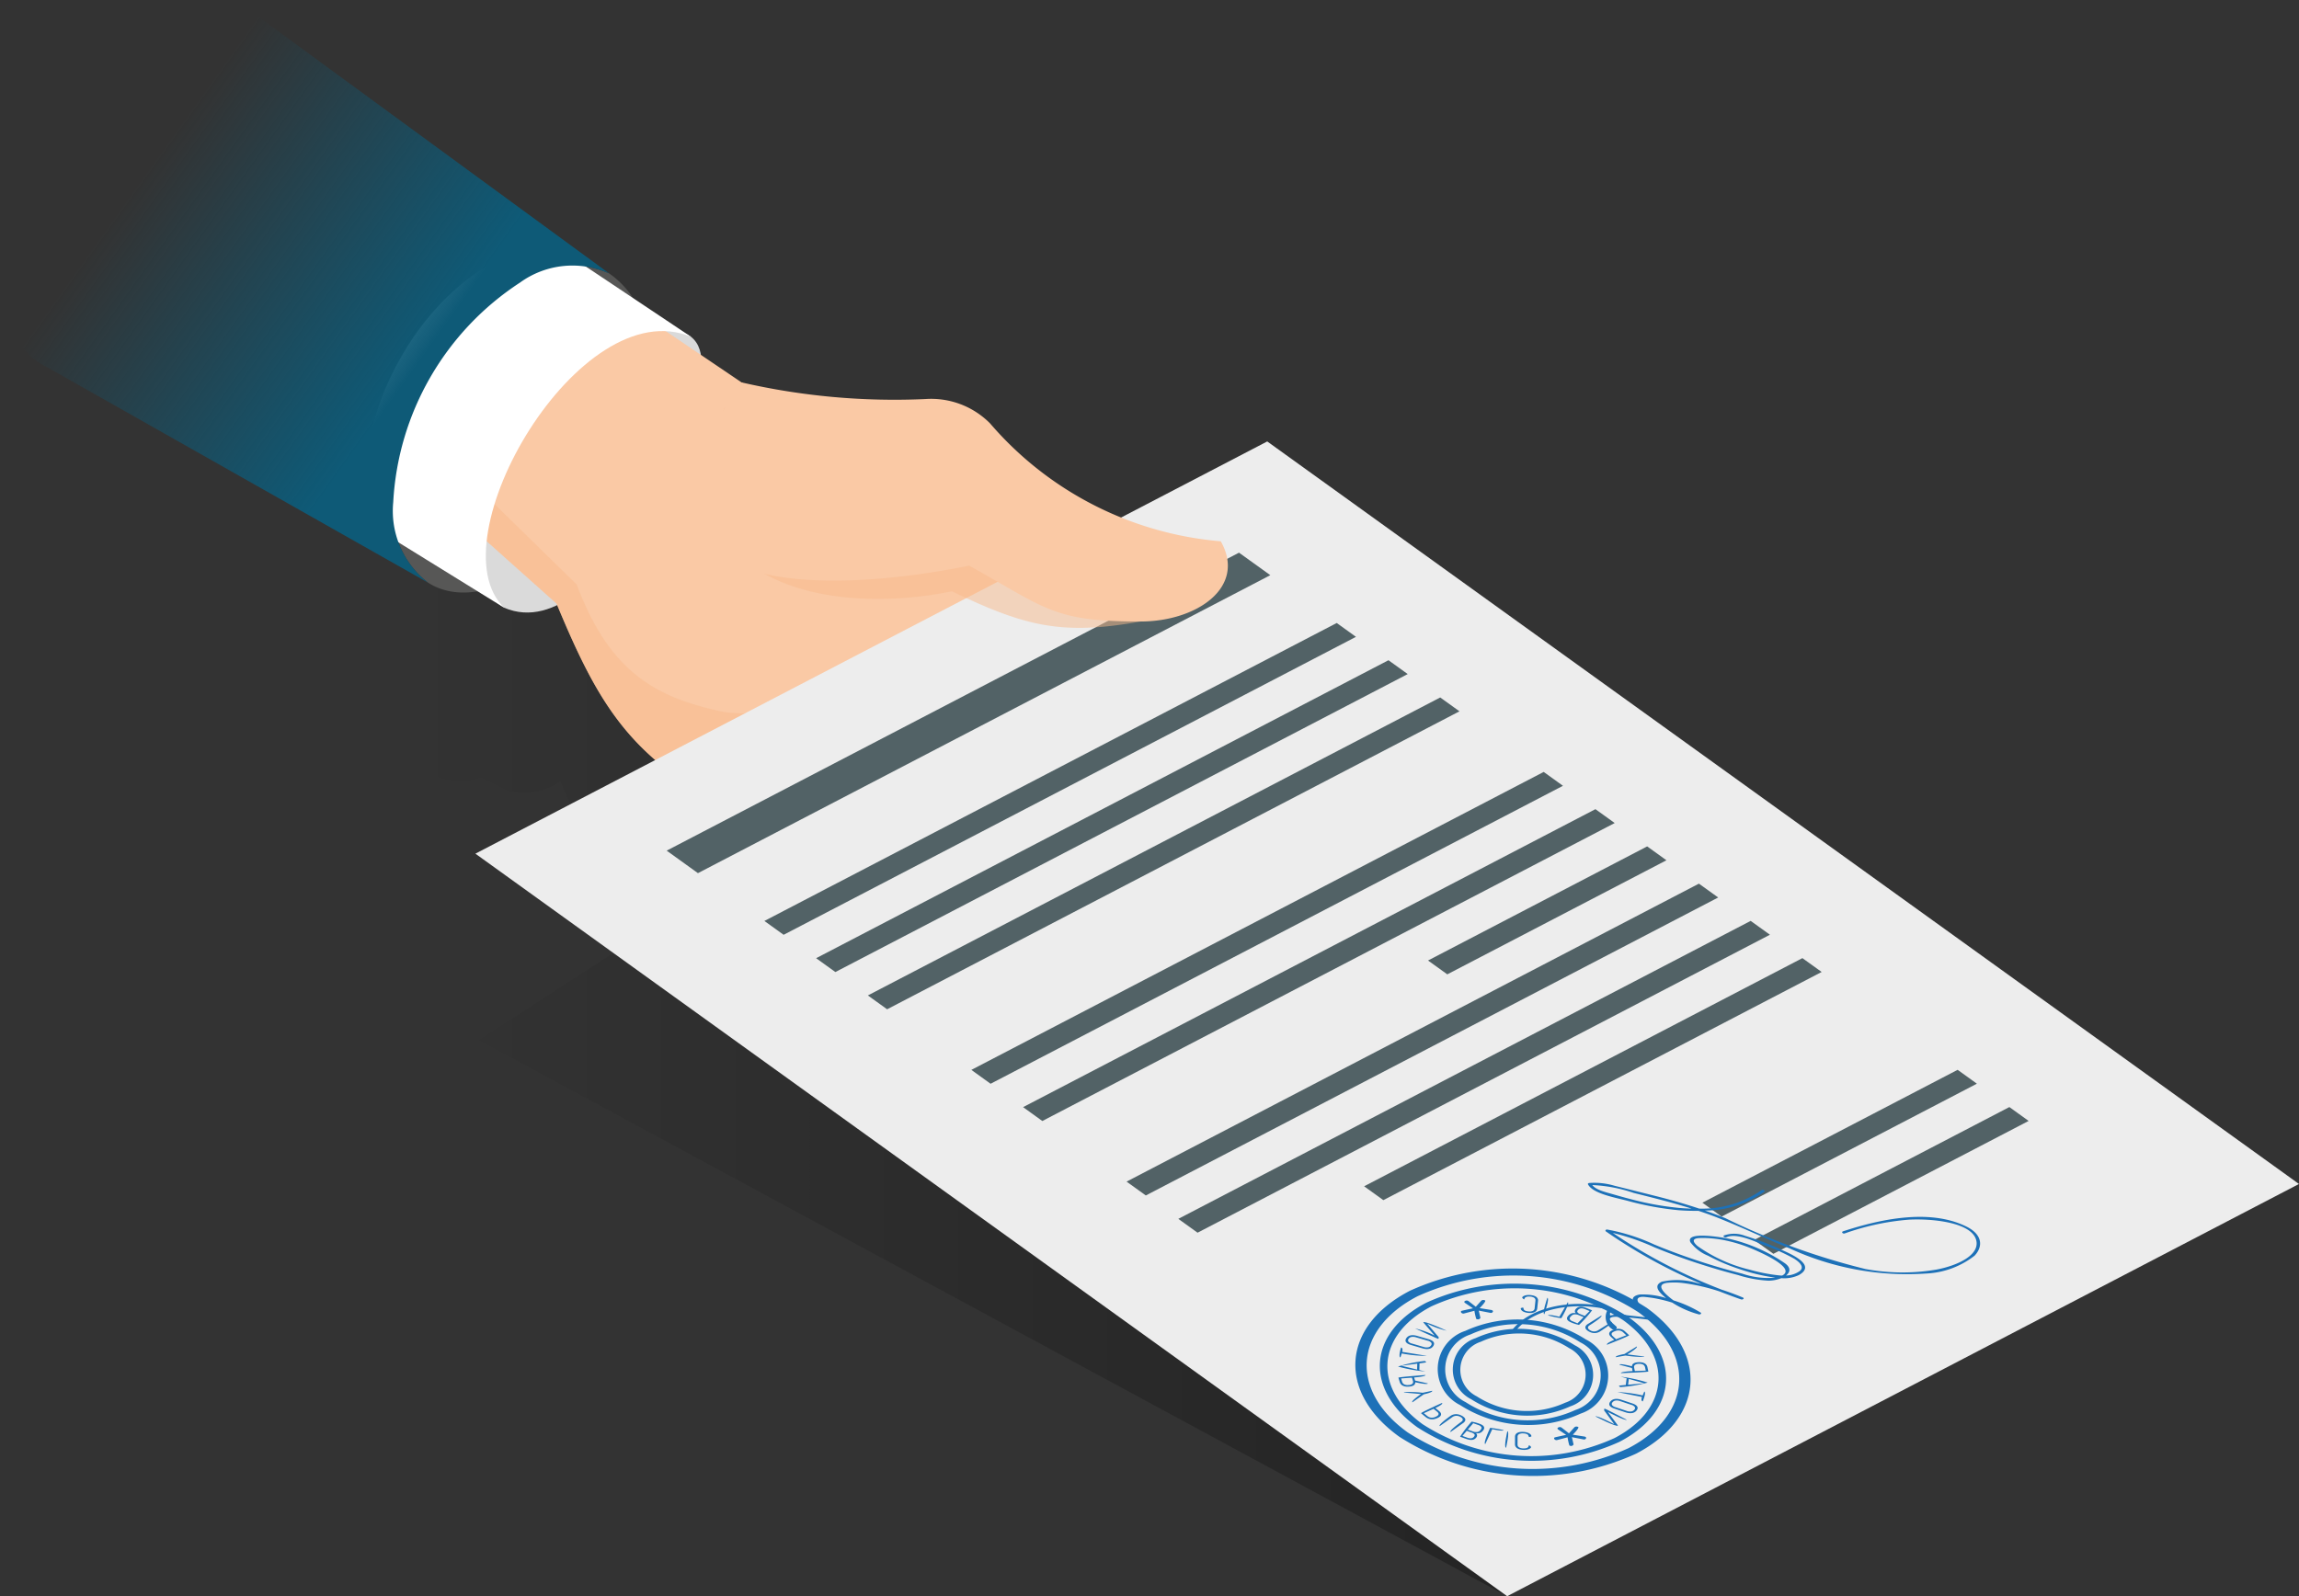<?xml version="1.0" encoding="UTF-8"?> <svg xmlns="http://www.w3.org/2000/svg" xmlns:xlink="http://www.w3.org/1999/xlink" viewBox="0 0 96.774 67.209"><rect x="0" y="0" width="96.774" height="67.209" fill="#333333" stroke="none"/><defs><linearGradient id="a" x1="545.751" y1="38.212" x2="642.286" y2="38.212" gradientTransform="matrix(-1, 0, 0, 1, 642.525, 0)" gradientUnits="userSpaceOnUse"><stop offset="0"></stop><stop offset="0.828" stop-opacity="0"></stop></linearGradient><linearGradient id="b" x1="5.826" y1="7.677" x2="17.229" y2="15.822" gradientUnits="userSpaceOnUse"><stop offset="0" stop-color="#0e5a77" stop-opacity="0"></stop><stop offset="1" stop-color="#0e5a77"></stop></linearGradient></defs><title>notary</title><g style="isolation:isolate"><path d="M.238,21.759c0-3.896,2.723-8.974,6.081-11.342,1.894-1.335,3.585-1.523,4.7-.736.007-.012,14.749,8.982,14.749,8.982a2.288,2.288,0,0,1,1.009.917l2.425,1.324a1.013,1.013,0,0,1,.397.701l1.715.951a28.216,28.216,0,0,0,7.7-.266,3.132,3.132,0,0,1,2.712.687,12.607,12.607,0,0,0,5.498,3.27l6.115-3.965,43.434,27.569-33.332,17.357L20.159,43.794l7.543-4.89c-.136-.101-.263-.207-.39-.313-.067-.055-.14-.107-.204-.164-.199-.175-.382-.361-.562-.55-.052-.055-.11-.105-.16-.161-.177-.196-.342-.404-.505-.616-.045-.059-.094-.112-.138-.172-.156-.213-.303-.44-.448-.67-.044-.07-.092-.134-.135-.205-.136-.223-.266-.463-.396-.703-.049-.091-.101-.174-.149-.267-.114-.219-.227-.456-.339-.689-.063-.13-.126-.25-.189-.385-.165-.353-.331-.726-.5-1.114a2.685,2.685,0,0,1-2.221.392l-1.121-.556a2.764,2.764,0,0,1-2.068-.1L2.219,25.56C1.005,25.127.239,23.819.238,21.759Z" style="opacity:0.5;mix-blend-mode:screen;fill:url(#a)"></path><path d="M16.553,21.14a11.794,11.794,0,0,1,5.336-9.242,3.759,3.759,0,0,1,3.758-.382,3.739,3.739,0,0,1,1.579,3.463,11.794,11.794,0,0,1-5.336,9.242c-1.525.88-2.899.934-3.871.312A3.816,3.816,0,0,1,16.553,21.14Z" style="fill:#575756"></path><path d="M21.222,25.588c2.164.93,4.295-1.522,5.716-3.65,1.305-2.982,3.534-6.627,2.158-7.751-1.562-1.113-5.758.058-8.589,1.181C20.045,19.062,18.432,23.79,21.222,25.588Z" style="fill:#dadada"></path><path d="M44.865,25.334s-.02.01-.061.025a4.627,4.627,0,0,1-1.562,1.272c-.727.33-.18.882-1.1,1.35-.005,0-1.302.62-1.308.62a42.217,42.217,0,0,0-5.691,3.247c-.884.63-2.794.552-3.486,1.212a11.918,11.918,0,0,0-.93.996,17.564,17.564,0,0,1-2.079-1.23c-2.648-1.835-3.792-3.97-5.221-7.412l-3.131-2.796c-1.357-3.894,3.894-9.739,7.284-8.977l6.019,4.072,9.302,6.293,1.617,1.093Z" style="fill:#fac9a5"></path><path d="M24.277,24.612c1.367,3.655,3.298,4.708,5.905,5.303,2.516.615,8.491-1.231,11.052-4.357a3.634,3.634,0,0,1,1.845.553s-4.391,2.947-5.327,3.756l-7.403,3.987c-.103-.056-.211-.111-.311-.167-.06-.033-.117-.067-.175-.1q-.236-.135-.458-.271c-.07-.043-.14-.085-.208-.128-.128-.081-.251-.163-.373-.245-2.771-1.864-3.939-4.015-5.396-7.529l-3.131-2.796-.219-2.116Z" style="fill:#f9ba8c;opacity:0.5;mix-blend-mode:multiply"></path><polygon points="63.442 67.209 96.774 49.852 53.343 18.587 20.011 35.944 63.442 67.209" style="fill:#ededed"></polygon><polygon points="29.379 36.764 53.472 24.218 52.155 23.27 28.063 35.816 29.379 36.764" style="fill:#526266"></polygon><polygon points="32.986 39.36 57.078 26.814 56.268 26.231 32.176 38.777 32.986 39.36" style="fill:#526266"></polygon><polygon points="35.164 40.928 59.256 28.382 58.446 27.799 34.354 40.345 35.164 40.928" style="fill:#526266"></polygon><polygon points="37.342 42.496 61.435 29.95 60.624 29.367 36.532 41.913 37.342 42.496" style="fill:#526266"></polygon><polygon points="41.698 45.632 65.791 33.086 64.98 32.502 40.888 45.048 41.698 45.632" style="fill:#526266"></polygon><polygon points="43.876 47.2 67.969 34.654 67.158 34.07 43.066 46.616 43.876 47.2" style="fill:#526266"></polygon><polygon points="60.922 41.025 70.147 36.222 69.336 35.638 60.112 40.442 60.922 41.025" style="fill:#526266"></polygon><polygon points="48.232 50.335 72.325 37.789 71.514 37.206 47.422 49.752 48.232 50.335" style="fill:#526266"></polygon><polygon points="50.41 51.903 74.503 39.357 73.692 38.774 49.6 51.32 50.41 51.903" style="fill:#526266"></polygon><polygon points="58.231 50.532 76.681 40.925 75.87 40.342 57.421 49.949 58.231 50.532" style="fill:#526266"></polygon><polygon points="72.471 51.224 83.215 45.629 82.404 45.045 71.66 50.64 72.471 51.224" style="fill:#526266"></polygon><polygon points="74.649 52.792 85.393 47.197 84.582 46.613 73.838 52.208 74.649 52.792" style="fill:#526266"></polygon><path d="M58.898,60.491c-2.626-1.891-2.426-4.646.446-6.141a10.45,10.45,0,0,1,9.972.716c2.626,1.891,2.426,4.646-.446,6.141A10.45,10.45,0,0,1,58.898,60.491Zm.351-.183a9.746,9.746,0,0,0,9.3.668c2.679-1.395,2.865-3.964.416-5.727a9.746,9.746,0,0,0-9.3-.668C56.987,55.975,56.8,58.545,59.25,60.308Z" style="fill:#1d71b8"></path><path d="M59.659,60.094c-2.243-1.615-2.072-3.967.381-5.244a8.923,8.923,0,0,1,8.516.612c2.243,1.614,2.072,3.967-.381,5.244A8.924,8.924,0,0,1,59.659,60.094Zm.234-.122a8.454,8.454,0,0,0,8.067.579c2.324-1.21,2.486-3.439.361-4.968a8.454,8.454,0,0,0-8.067-.579C57.931,56.214,57.769,58.443,59.893,59.973Z" style="fill:#1d71b8"></path><path d="M61.458,59.158a1.692,1.692,0,0,1,.227-3.123,5.315,5.315,0,0,1,5.072.364,1.692,1.692,0,0,1-.227,3.123A5.315,5.315,0,0,1,61.458,59.158Zm.234-.122a4.845,4.845,0,0,0,4.623.332,1.542,1.542,0,0,0,.207-2.848,4.846,4.846,0,0,0-4.624-.332A1.542,1.542,0,0,0,61.692,59.036Z" style="fill:#1d71b8"></path><path d="M60.538,56.372c-.036-.004-.97-.438-.97-.438a3.606,3.606,0,0,1,.822.3l-.478-.556c.05-.082.983.351.983.351a3.575,3.575,0,0,1-.82-.299l.483.569C60.561,56.364,60.551,56.369,60.538,56.372Z" style="fill:#1d71b8"></path><path d="M60.266,56.746a.288.288,0,0,1-.098.044.449.449,0,0,1-.129.011.72.72,0,0,1-.163-.03l-.478-.139a.558.558,0,0,1-.142-.059.216.216,0,0,1-.075-.07.118.118,0,0,1-.016-.077.192.192,0,0,1,.033-.081.275.275,0,0,1,.165-.115.43.43,0,0,1,.129-.011.707.707,0,0,1,.161.029l.478.138a.582.582,0,0,1,.143.059.216.216,0,0,1,.075.07.117.117,0,0,1,.016.077.195.195,0,0,1-.032.081A.283.283,0,0,1,60.266,56.746Zm-.349-.035a.41.41,0,0,0,.202.017.189.189,0,0,0,.121-.08.095.095,0,0,0,.007-.113.28.28,0,0,0-.156-.086l-.477-.139a.413.413,0,0,0-.2-.017.189.189,0,0,0-.121.08.096.096,0,0,0-.007.113.274.274,0,0,0,.154.086Z" style="fill:#1d71b8"></path><path d="M58.974,56.738c.101.016.05.183.05.183l1.048.169a5.722,5.722,0,0,1-1.069-.103l-.052.166C58.851,57.136,58.974,56.738,58.974,56.738Z" style="fill:#1d71b8"></path><path d="M60.031,57.362c-.022.009-.278.042-.278.042l-.007.283.254.061a6.7,6.7,0,0,1-1.152-.209,5.687,5.687,0,0,1,1.133-.235C60.038,57.351,60.035,57.357,60.031,57.362Zm-.373.054-.672.089.666.16Z" style="fill:#1d71b8"></path><path d="M60.005,57.894c.021.068-.479.105-.479.105l.04.13.537.12c.002.072-.529-.049-.529-.049a.168.168,0,0,1-.012.065.128.128,0,0,1-.043.055.269.269,0,0,1-.083.041.569.569,0,0,1-.127.022.606.606,0,0,1-.159-.006.357.357,0,0,1-.114-.041.234.234,0,0,1-.074-.066.279.279,0,0,1-.042-.083l-.056-.181C58.896,57.978,60.005,57.894,60.005,57.894Zm-.985.286a.182.182,0,0,0,.086.107.327.327,0,0,0,.188.029.242.242,0,0,0,.164-.056.115.115,0,0,0,.019-.115l-.044-.139-.455.035Z" style="fill:#1d71b8"></path><path d="M60.285,58.559c.043.064-.346.148-.346.148-.011.005-.485.337-.485.337-.077-.048.363-.348.363-.348l-.676-.06c-.025-.002-.041-.008-.047-.019a4.43,4.43,0,0,1,.79.026C59.896,58.642,60.285,58.559,60.285,58.559Z" style="fill:#1d71b8"></path><path d="M60.701,59.071c.069.056-.281.213-.281.213l.149.122a.311.311,0,0,1,.07.076.117.117,0,0,1,.02.077.129.129,0,0,1-.039.076.371.371,0,0,1-.111.071.578.578,0,0,1-.157.05.45.45,0,0,1-.13.001.395.395,0,0,1-.115-.034.484.484,0,0,1-.099-.062l-.19-.156C59.819,59.468,60.701,59.071,60.701,59.071Zm-.617.553a.301.301,0,0,0,.156.067.354.354,0,0,0,.188-.035c.083-.037.12-.07.126-.106.007-.036-.013-.072-.06-.11l-.149-.122-.41.185Z" style="fill:#1d71b8"></path><path d="M61.5,59.874c.055-.039.079-.076.072-.113-.006-.036-.039-.071-.097-.103a.351.351,0,0,0-.176-.046.296.296,0,0,0-.17.06l-.523.373c-.085-.047.439-.42.439-.42a.44.44,0,0,1,.125-.063.408.408,0,0,1,.126-.018.464.464,0,0,1,.125.019.62.62,0,0,1,.118.05.446.446,0,0,1,.093.066.163.163,0,0,1,.047.075.115.115,0,0,1-.012.081.255.255,0,0,1-.083.086l-.523.373C60.977,60.247,61.5,59.874,61.5,59.874Z" style="fill:#1d71b8"></path><path d="M61.946,59.858a1.826,1.826,0,0,1,.341.093.524.524,0,0,1,.107.051.2.2,0,0,1,.066.064.112.112,0,0,1,.014.078.195.195,0,0,1-.05.093.344.344,0,0,1-.074.07.253.253,0,0,1-.068.031.301.301,0,0,1-.073.013.518.518,0,0,1-.079-.002.117.117,0,0,1,.046.085.154.154,0,0,1-.044.105.243.243,0,0,1-.088.067.282.282,0,0,1-.104.022.419.419,0,0,1-.115-.012,1.029,1.029,0,0,1-.122-.036l-.243-.087A4.98,4.98,0,0,1,61.946,59.858Zm.069.066-.231.27.215.077a.397.397,0,0,0,.176.026.207.207,0,0,0,.137-.077c.052-.061.062-.101.043-.134a.226.226,0,0,0-.126-.085Zm-.457.536.188.067a.755.755,0,0,0,.087.026.316.316,0,0,0,.079.007.194.194,0,0,0,.07-.017.159.159,0,0,0,.058-.044c.036-.042.045-.078.026-.106a.266.266,0,0,0-.13-.079l-.194-.069Z" style="fill:#1d71b8"></path><path d="M63.297,60.218c-.028.059-.482-.041-.482-.041l-.293.624c-.105-.023.204-.681.204-.681A4.589,4.589,0,0,1,63.297,60.218Z" style="fill:#1d71b8"></path><path d="M63.451,60.261c.109.015-.056.698-.056.698C63.287,60.945,63.451,60.261,63.451,60.261Z" style="fill:#1d71b8"></path><path d="M64.367,60.852c.095.061.087.083.072.103a.191.191,0,0,1-.067.051.382.382,0,0,1-.107.033.697.697,0,0,1-.146.007.748.748,0,0,1-.134-.018.377.377,0,0,1-.11-.043.227.227,0,0,1-.075-.071.18.18,0,0,1-.028-.102l.001-.318a.179.179,0,0,1,.028-.101.195.195,0,0,1,.074-.064.338.338,0,0,1,.109-.033.704.704,0,0,1,.133-.006.732.732,0,0,1,.146.021.432.432,0,0,1,.109.043.212.212,0,0,1,.068.058.114.114,0,0,1,.023.067c-.088.038-.106.029-.11.011-.017-.056-.027-.07-.042-.083a.185.185,0,0,0-.065-.035.447.447,0,0,0-.118-.018.352.352,0,0,0-.184.03.124.124,0,0,0-.063.116l-.002.318a.134.134,0,0,0,.061.121.349.349,0,0,0,.177.046.432.432,0,0,0,.119-.008.202.202,0,0,0,.07-.029.095.095,0,0,0,.033-.039C64.354,60.862,64.359,60.857,64.367,60.852Z" style="fill:#1d71b8"></path><path d="M67.548,59.31c.036.005.93.471.93.471-.067.05-.794-.328-.794-.328l.424.571c-.059.079-.951-.386-.951-.386.067-.051.793.328.793.328l-.428-.583C67.524,59.317,67.534,59.312,67.548,59.31Z" style="fill:#1d71b8"></path><path d="M67.858,58.948a.303.303,0,0,1,.102-.04.446.446,0,0,1,.13-.006.687.687,0,0,1,.161.036l.466.156a.545.545,0,0,1,.137.064.2.2,0,0,1,.068.072.112.112,0,0,1,.009.078.215.215,0,0,1-.04.079.308.308,0,0,1-.075.068.312.312,0,0,1-.102.04.468.468,0,0,1-.131.006.711.711,0,0,1-.159-.035l-.465-.156a.535.535,0,0,1-.139-.065.203.203,0,0,1-.068-.072.117.117,0,0,1-.009-.078.217.217,0,0,1,.041-.08A.315.315,0,0,1,67.858,58.948Zm.346.048a.414.414,0,0,0-.201-.025.206.206,0,0,0-.129.075.098.098,0,0,0-.018.113.257.257,0,0,0,.148.091l.465.156a.408.408,0,0,0,.199.024.204.204,0,0,0,.129-.075.096.096,0,0,0,.018-.113.258.258,0,0,0-.146-.091Z" style="fill:#1d71b8"></path><path d="M69.151,59.005c-.1-.02-.032-.184-.032-.184l-1.034-.207a5.679,5.679,0,0,1,1.061.142l.068-.163C69.314,58.613,69.151,59.005,69.151,59.005Z" style="fill:#1d71b8"></path><path d="M68.153,58.345c.022-.008.283-.031.283-.031l.035-.281-.249-.07a6.487,6.487,0,0,1,1.135.251,5.992,5.992,0,0,1-1.159.191C68.145,58.355,68.148,58.349,68.153,58.345Zm.38-.04.682-.063-.651-.183Z" style="fill:#1d71b8"></path><path d="M68.232,57.817c-.014-.068.491-.086.491-.086l-.028-.131-.527-.139c.005-.072.525.068.525.068a.17.17,0,0,1,.018-.065.141.141,0,0,1,.049-.053.297.297,0,0,1,.087-.037.571.571,0,0,1,.13-.017.589.589,0,0,1,.157.012.352.352,0,0,1,.111.045.233.233,0,0,1,.069.069.274.274,0,0,1,.033.084l.038.182C69.351,57.774,68.232,57.817,68.232,57.817Zm1.015-.247a.168.168,0,0,0-.076-.109.321.321,0,0,0-.185-.036.257.257,0,0,0-.169.049.116.116,0,0,0-.03.114l.03.139.46-.017Z" style="fill:#1d71b8"></path><path d="M68.016,57.145c-.036-.066.362-.134.362-.134.011-.004.52-.317.52-.317.072.05-.399.332-.399.332l.672.084c.025.003.04.01.046.021a4.494,4.494,0,0,1-.79-.056C68.414,57.077,68.016,57.145,68.016,57.145Z" style="fill:#1d71b8"></path><path d="M67.649,56.62c-.064-.058.302-.202.302-.202l-.137-.127a.274.274,0,0,1-.062-.078.118.118,0,0,1-.013-.078.148.148,0,0,1,.047-.074.395.395,0,0,1,.119-.066.61.61,0,0,1,.162-.044.469.469,0,0,1,.131.004.4.4,0,0,1,.112.038.428.428,0,0,1,.093.066l.176.162C68.572,56.259,67.649,56.62,67.649,56.62Zm.672-.526a.276.276,0,0,0-.15-.072.367.367,0,0,0-.192.028c-.087.034-.128.065-.137.1-.01.035.006.073.049.112l.137.127.43-.168Z" style="fill:#1d71b8"></path><path d="M66.927,55.793c-.058.036-.086.073-.084.11.003.036.032.072.087.105a.332.332,0,0,0,.171.053.319.319,0,0,0,.177-.053l.561-.351c.08.049-.481.4-.481.4a.459.459,0,0,1-.132.058.43.43,0,0,1-.128.013.451.451,0,0,1-.123-.024.553.553,0,0,1-.114-.053.405.405,0,0,1-.087-.07.148.148,0,0,1-.039-.076.121.121,0,0,1,.019-.08.29.29,0,0,1,.092-.082l.561-.351C67.488,55.442,66.927,55.793,66.927,55.793Z" style="fill:#1d71b8"></path><path d="M66.467,55.786a1.752,1.752,0,0,1-.333-.106.484.484,0,0,1-.102-.055.182.182,0,0,1-.06-.066.111.111,0,0,1-.007-.078.213.213,0,0,1,.059-.091.392.392,0,0,1,.082-.068.282.282,0,0,1,.071-.029.339.339,0,0,1,.075-.009.452.452,0,0,1,.08.005.105.105,0,0,1-.039-.086.161.161,0,0,1,.055-.103.26.26,0,0,1,.095-.064.297.297,0,0,1,.107-.018.42.42,0,0,1,.114.016c.039.011.079.025.119.041l.235.096A5.418,5.418,0,0,1,66.467,55.786Zm.448-.584-.181-.074a.799.799,0,0,0-.085-.029.317.317,0,0,0-.079-.01.213.213,0,0,0-.072.014.175.175,0,0,0-.062.042c-.041.041-.052.075-.037.104a.243.243,0,0,0,.123.084l.188.076Zm-.511.516.258-.26-.207-.084a.391.391,0,0,0-.174-.033.224.224,0,0,0-.145.072c-.058.059-.072.097-.057.131a.207.207,0,0,0,.118.09Z" style="fill:#1d71b8"></path><path d="M65.16,55.384c.033-.057.479.059.479.059l.355-.609c.103.027-.271.669-.271.669A4.471,4.471,0,0,1,65.16,55.384Z" style="fill:#1d71b8"></path><path d="M65.008,55.335c-.107-.018.126-.691.126-.691C65.241,54.662,65.008,55.335,65.008,55.335Z" style="fill:#1d71b8"></path><path d="M64.149,54.712c-.089-.065-.079-.086-.061-.105a.209.209,0,0,1,.072-.048.422.422,0,0,1,.111-.028.691.691,0,0,1,.146-.002.74.74,0,0,1,.133.023.364.364,0,0,1,.106.047.209.209,0,0,1,.068.073.175.175,0,0,1,.018.103l-.034.316a.186.186,0,0,1-.038.099.213.213,0,0,1-.081.061.343.343,0,0,1-.113.029.741.741,0,0,1-.133.001.706.706,0,0,1-.144-.026.394.394,0,0,1-.105-.047.19.19,0,0,1-.062-.06.105.105,0,0,1-.016-.068c.092-.034.109-.024.11-.006.011.056.02.071.034.084a.185.185,0,0,0,.062.037.426.426,0,0,0,.116.023.367.367,0,0,0,.187-.022.133.133,0,0,0,.074-.113l.034-.315a.126.126,0,0,0-.049-.122.341.341,0,0,0-.173-.053.417.417,0,0,0-.121.003.223.223,0,0,0-.073.026.099.099,0,0,0-.037.038C64.164,54.703,64.158,54.708,64.149,54.712Z" style="fill:#1d71b8"></path><path d="M61.927,58.914a1.393,1.393,0,0,1,.187-2.571,4.375,4.375,0,0,1,4.175.3,1.393,1.393,0,0,1-.187,2.571A4.375,4.375,0,0,1,61.927,58.914Zm.234-.122a3.906,3.906,0,0,0,3.727.268,1.243,1.243,0,0,0,.167-2.295,3.906,3.906,0,0,0-3.727-.268A1.243,1.243,0,0,0,62.161,58.792Z" style="fill:#1d71b8"></path><path d="M62.064,55.19l-.432.113a.114.114,0,0,1-.104-.018.073.073,0,0,1-.032-.047.039.039,0,0,1,.025-.043c.027-.011.483-.109.483-.109l-.341-.229c-.02-.017-.028-.032-.024-.046a.063.063,0,0,1,.036-.037.135.135,0,0,1,.136.006l.311.241.235-.259a.136.136,0,0,1,.095-.025.154.154,0,0,1,.07.025c.014.067-.238.317-.238.317l.483.077a.133.133,0,0,1,.056.02c.022.016.028.033.019.052a.088.088,0,0,1-.038.042.106.106,0,0,1-.069.008l-.489-.095.072.309c-.047.056-.072.061-.103.06a.132.132,0,0,1-.076-.022A2.424,2.424,0,0,1,62.064,55.19Z" style="fill:#1d71b8"></path><path d="M65.985,60.518l-.431.113a.113.113,0,0,1-.104-.017.073.073,0,0,1-.032-.047.039.039,0,0,1,.025-.043c.027-.011.483-.109.483-.109l-.341-.229c-.02-.017-.028-.032-.024-.046a.062.062,0,0,1,.036-.037.135.135,0,0,1,.065-.016.132.132,0,0,1,.071.022l.311.241.234-.259a.136.136,0,0,1,.095-.025.152.152,0,0,1,.07.025c.013.068-.238.317-.238.317l.483.077a.133.133,0,0,1,.057.02c.022.016.028.033.019.052a.088.088,0,0,1-.038.042.101.101,0,0,1-.069.008l-.49-.095.072.31c-.047.055-.072.06-.103.06a.132.132,0,0,1-.076-.022A2.378,2.378,0,0,1,65.985,60.518Z" style="fill:#1d71b8"></path><path d="M72.286,51.266c1.034.408,2.007.874,3.032,1.291a11.785,11.785,0,0,0,5.782,1.064,3.564,3.564,0,0,0,2.018-.751c.372-.394.321-.892-.329-1.218-1.586-.796-3.738-.288-5.206.192-.086.028-.015.117.071.089a10.503,10.503,0,0,1,2.701-.579c.938-.051,2.629.102,2.83.857.173.648-.827,1.09-1.692,1.248a8.489,8.489,0,0,1-2.971-.027,29.364,29.364,0,0,1-5.904-2.145c-.281-.113-.565-.217-.852-.317a4.316,4.316,0,0,0,2.504-.793c.058-.048-.074-.106-.132-.057a4.349,4.349,0,0,1-2.613.768c-.602-.2-1.22-.376-1.859-.536-.566-.142-1.131-.285-1.698-.424a2.994,2.994,0,0,0-1.065-.119c-.038.004-.073.029-.06.055.202.391,1.114.552,1.658.694a12.582,12.582,0,0,0,2.16.398c.276.022.555.03.83.026C71.761,51.069,72.026,51.163,72.286,51.266Zm-1.081-.378c-.179-.004-.359-.013-.537-.03a12.301,12.301,0,0,1-1.874-.329q-.432-.109-.856-.233c-.318-.094-.751-.182-.912-.399a6.21,6.21,0,0,1,1.745.332C69.596,50.435,70.415,50.64,71.206,50.888Z" style="fill:#1d71b8"></path><path d="M63.778,56.07c.665-.909,2.332-1.299,3.903-.933a.605.605,0,0,0,.209.844.11.11,0,0,0,.124-.001c.03-.038.062-.075.027-.121-.063-.08-.57-.409-.021-.416a14.29,14.29,0,0,1,1.675.169c.074.008.099-.046.061-.078-.236-.2-.484-.397-.71-.601-.161-.145-.208-.37.213-.323.161.018.322.038.48.07a6.256,6.256,0,0,1,.651.166,4.018,4.018,0,0,0,1.115.495c.071.02.138-.041.081-.075a4.994,4.994,0,0,0-1.138-.511c-.041-.029-.081-.059-.119-.09-.133-.108-.764-.603-.099-.656a2.976,2.976,0,0,1,.587.01,8.316,8.316,0,0,1,1.563.356q.442.173.897.333c.088.031.171-.042.083-.078-.282-.117-.575-.227-.877-.325a22.714,22.714,0,0,1-4.593-2.392,9.723,9.723,0,0,1,1.766.611c.579.237,1.173.459,1.785.658.562.183,1.135.354,1.72.504a5.1,5.1,0,0,0,1.282.238,1.503,1.503,0,0,0,.541-.107,1.438,1.438,0,0,0,.739-.131c.696-.391-.158-.812-.725-1.06a12.012,12.012,0,0,0-1.551-.595,1.274,1.274,0,0,0-.869-.015c-.08.035.027.111.105.076.435-.191,1.213.194,1.593.345a7.921,7.921,0,0,1,1.25.562c.214.136.454.349.225.524a1.03,1.03,0,0,1-.571.182c.183-.142.218-.335-.065-.528a6.869,6.869,0,0,0-2.299-1.01c-.293-.065-1.886-.342-1.66.135a1.731,1.731,0,0,0,.744.571,8.189,8.189,0,0,0,1.321.562,7.908,7.908,0,0,0,1.51.361,3.349,3.349,0,0,1-1.389-.168c-.405-.103-.807-.213-1.201-.333-.866-.263-1.705-.561-2.51-.896a8.165,8.165,0,0,0-1.971-.628c-.07-.01-.104.048-.061.078a22.167,22.167,0,0,0,4.027,2.215c-.055-.013-.111-.026-.166-.037a2.99,2.99,0,0,0-1.505-.062c-.403.179-.077.485.177.692a3.205,3.205,0,0,0-1.103-.152c-.242.037-.374.157-.255.318a4.301,4.301,0,0,0,.747.671q-.51-.057-1.021-.114a1.747,1.747,0,0,0-.722.009.269.269,0,0,1,.072-.252c.021-.027.009-.06-.043-.074-1.682-.42-3.468.001-4.178.971C63.589,56.09,63.738,56.125,63.778,56.07Zm9.868-2.611a6.343,6.343,0,0,1-2.186-.99c-.11-.093-.349-.329.1-.341q.158-.005.318.003a4.94,4.94,0,0,1,.667.08,6.08,6.08,0,0,1,1.064.31c.436.175,2.035.862,1.409,1.187-.046-.002-.092-.004-.14-.009A7.43,7.43,0,0,1,73.646,53.459Z" style="fill:#1d71b8"></path><path d="M29.097,14.186c-4.69-1.98-10.825,8.574-7.875,11.402l-5.375-3.324c-1.771-3.908,2.103-11.427,7.363-12.01Z" style="fill:#fff"></path><path d="M10.837.675l-.007.011C9.71-.241,8.011-.264,6.109.834A13.502,13.502,0,0,0,0,11.415c0,2.06.77,3.464,1.989,4.049l16.029,9.068a3.815,3.815,0,0,1-1.465-3.392A11.794,11.794,0,0,1,21.889,11.898a3.759,3.759,0,0,1,3.758-.382Z" style="fill:url(#b)"></path><path d="M48.01,26.169c-3.312.594-4.851.211-7.939-1.272-5.764,1.179-12.403-.762-9.582-7.716a27.58,27.58,0,0,0,3.111.534l9.506,6.1Z" style="fill:#f9ba8c;opacity:0.5;mix-blend-mode:multiply"></path><path d="M31.219,16.102a28.719,28.719,0,0,0,7.734.7,3.49,3.49,0,0,1,2.724,1.026,14.378,14.378,0,0,0,9.711,4.963c1.096,1.94-1.021,3.376-3.378,3.378-3.674.003-3.964-.543-7.212-2.353C35.037,24.993,24.595,25.502,31.219,16.102Z" style="fill:#fac9a5"></path></g></svg> 